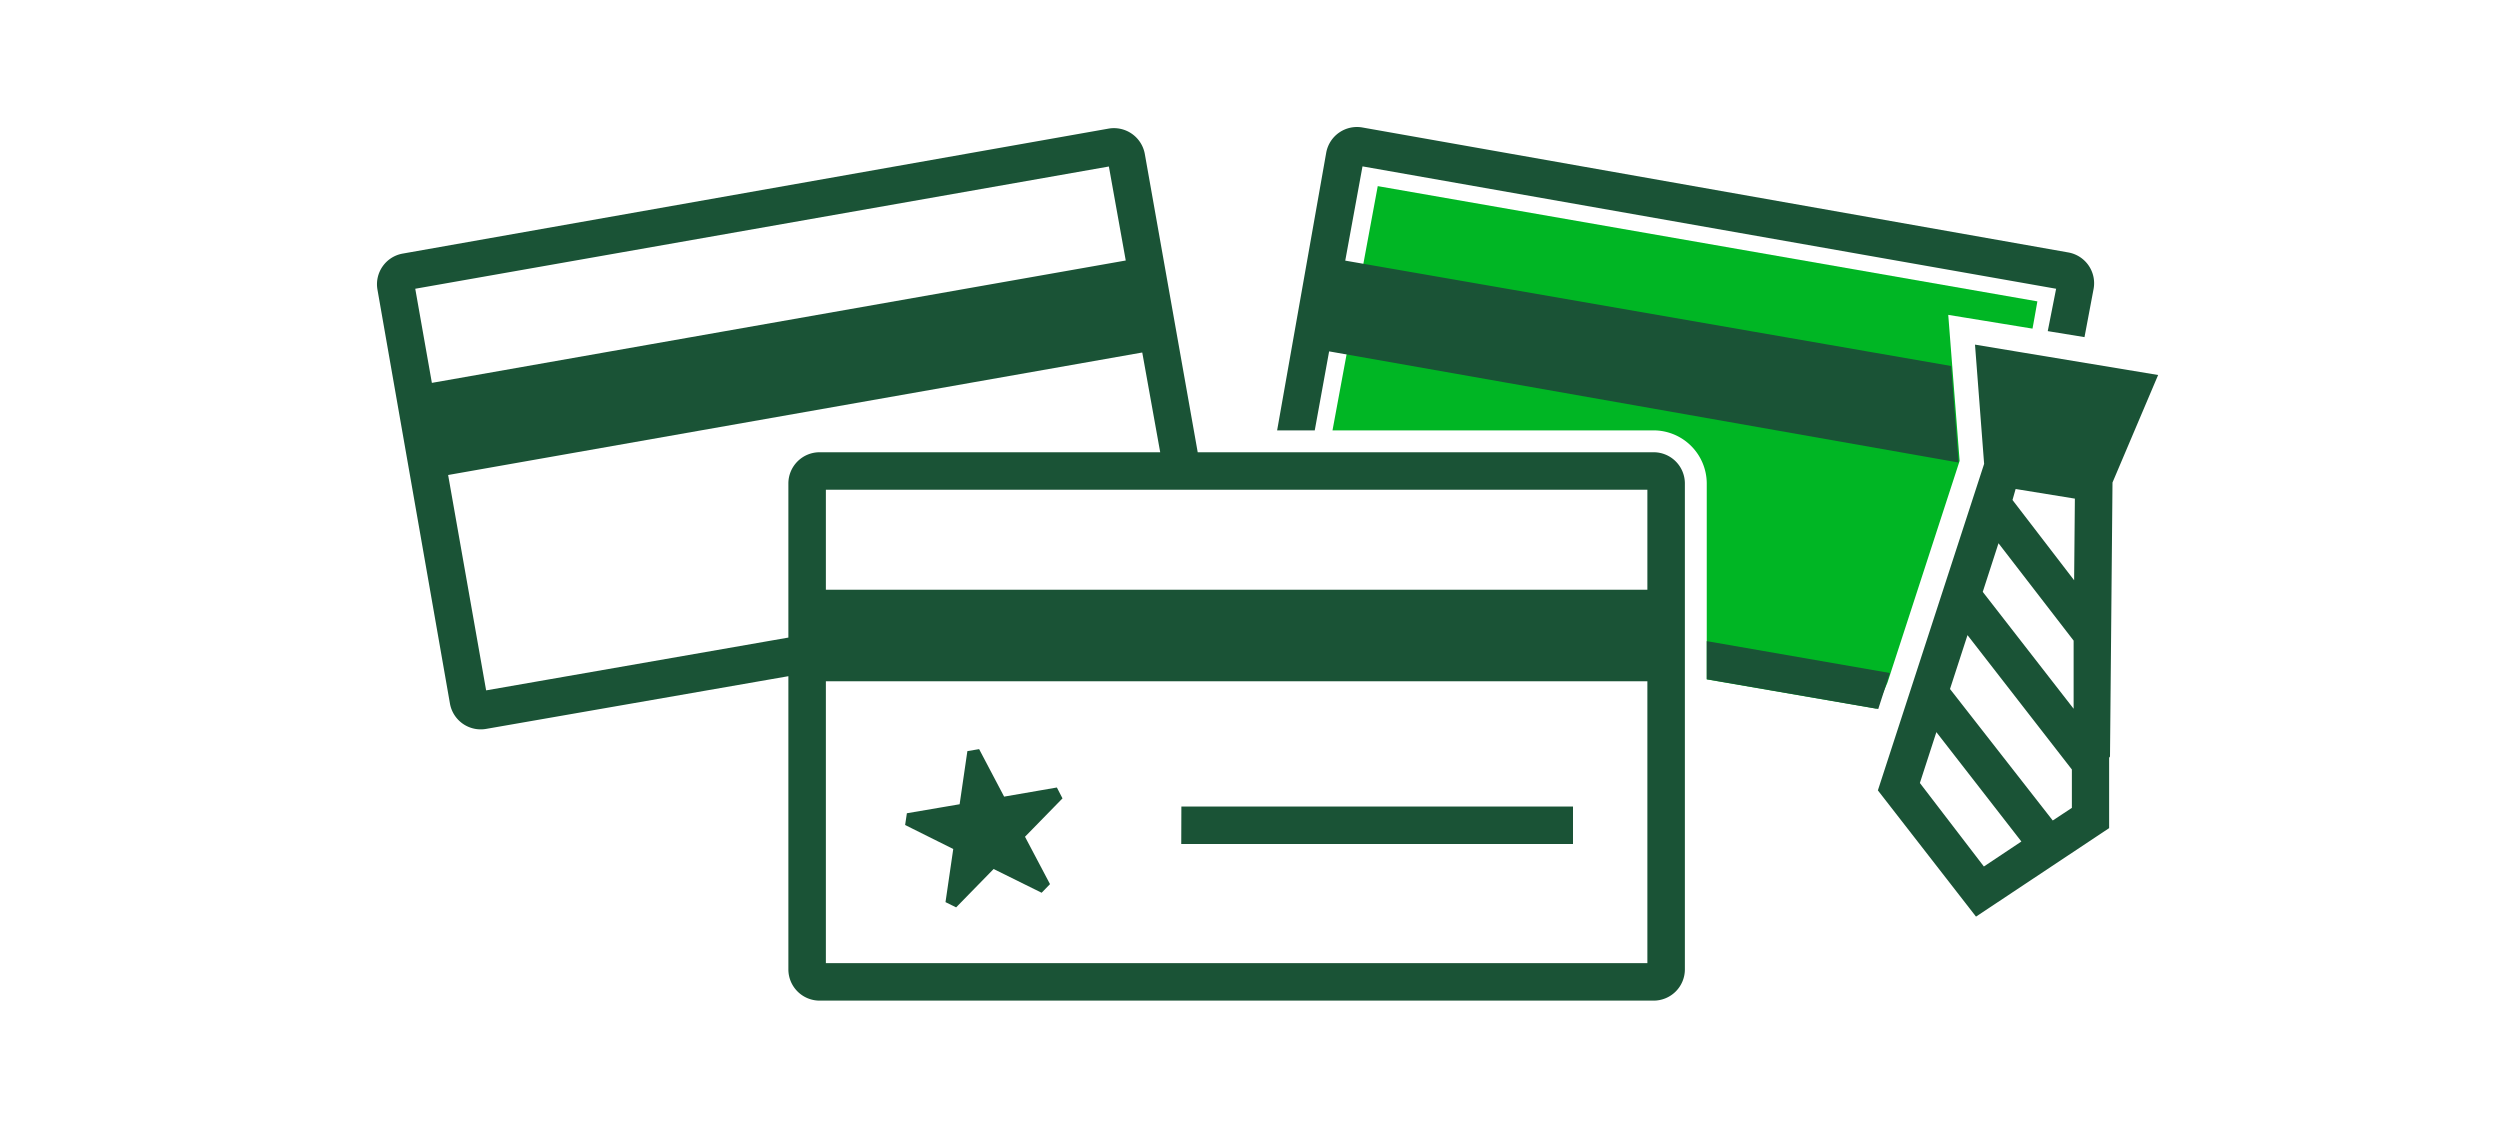 <svg xmlns="http://www.w3.org/2000/svg" viewBox="0 0 200 90"><title>paymentCardNetworks</title><g id="FLT_ART_WORKS" data-name="FLT ART WORKS"><g id="paymentCardNetworks"><path d="M132.29,34.43a4.26,4.26,0,0,1,4.25,4.25V54.35l13.57,2.34L151,54.6l5.77-17.73-.91-11.68,6.74,1.1c.08-.42.22-1.21.39-2.18l-52.77-9.22L106.6,34.43Z" style="fill:#00b624"/><path d="M92.87,36.48h3L91.58,12.29a2.51,2.51,0,0,0-2.9-2l-56.48,10a2.49,2.49,0,0,0-2,2.9L36,56.31a2.5,2.5,0,0,0,2.9,2L63.62,54l0-3.09L38.89,55.23,35.85,38l55.53-9.8ZM34.55,30.63,33.22,23.1l55.49-9.78,1.35,7.52ZM150.26,56.72l-13.72-2.38V51.29l14.65,2.55ZM105.18,34.43l1.15-6.32L156.68,37l0-.12-.59-7.6-48.47-8.43L109,13.31l55.49,9.79-.67,3.39,2.94.48.73-3.87a2.5,2.5,0,0,0-2-2.9L109,10.2a2.5,2.5,0,0,0-2.9,2l-3.93,22.23Zm27.11,1.75H65.57a2.5,2.5,0,0,0-2.5,2.5V77.55a2.5,2.5,0,0,0,2.5,2.5h66.72a2.5,2.5,0,0,0,2.5-2.5V38.68A2.5,2.5,0,0,0,132.29,36.18Zm-.5,3v8H66.07v-8ZM66.07,77.05V54.5h65.72V77.05ZM85,63.87l-3,3.07,2,3.79-.67.69-3.84-1.9-3,3.07-.85-.42.62-4.25L72.41,66l.14-.94,4.22-.72.62-4.25.94-.16,2,3.8L84.55,63Zm9.51.65h31.33v3H94.5Zm74.29-4L169,38.6,172.65,30,158,27.57l.73,9.54-8.5,26.12,7.85,10.1,10.65-7.08,0-5.63,0,0Zm-7.55-21.4,4.74.77-.06,6.53L161,40Zm4.64,12.13,0,5.45-7.27-9.35,1.26-3.89ZM153.59,62.64l1.32-4.07,6.8,8.75-3,2Zm10.63,3L156,55.12l1.4-4.31,8.35,10.75,0,3.07Z" style="fill:#1a5336"/></g></g></svg>